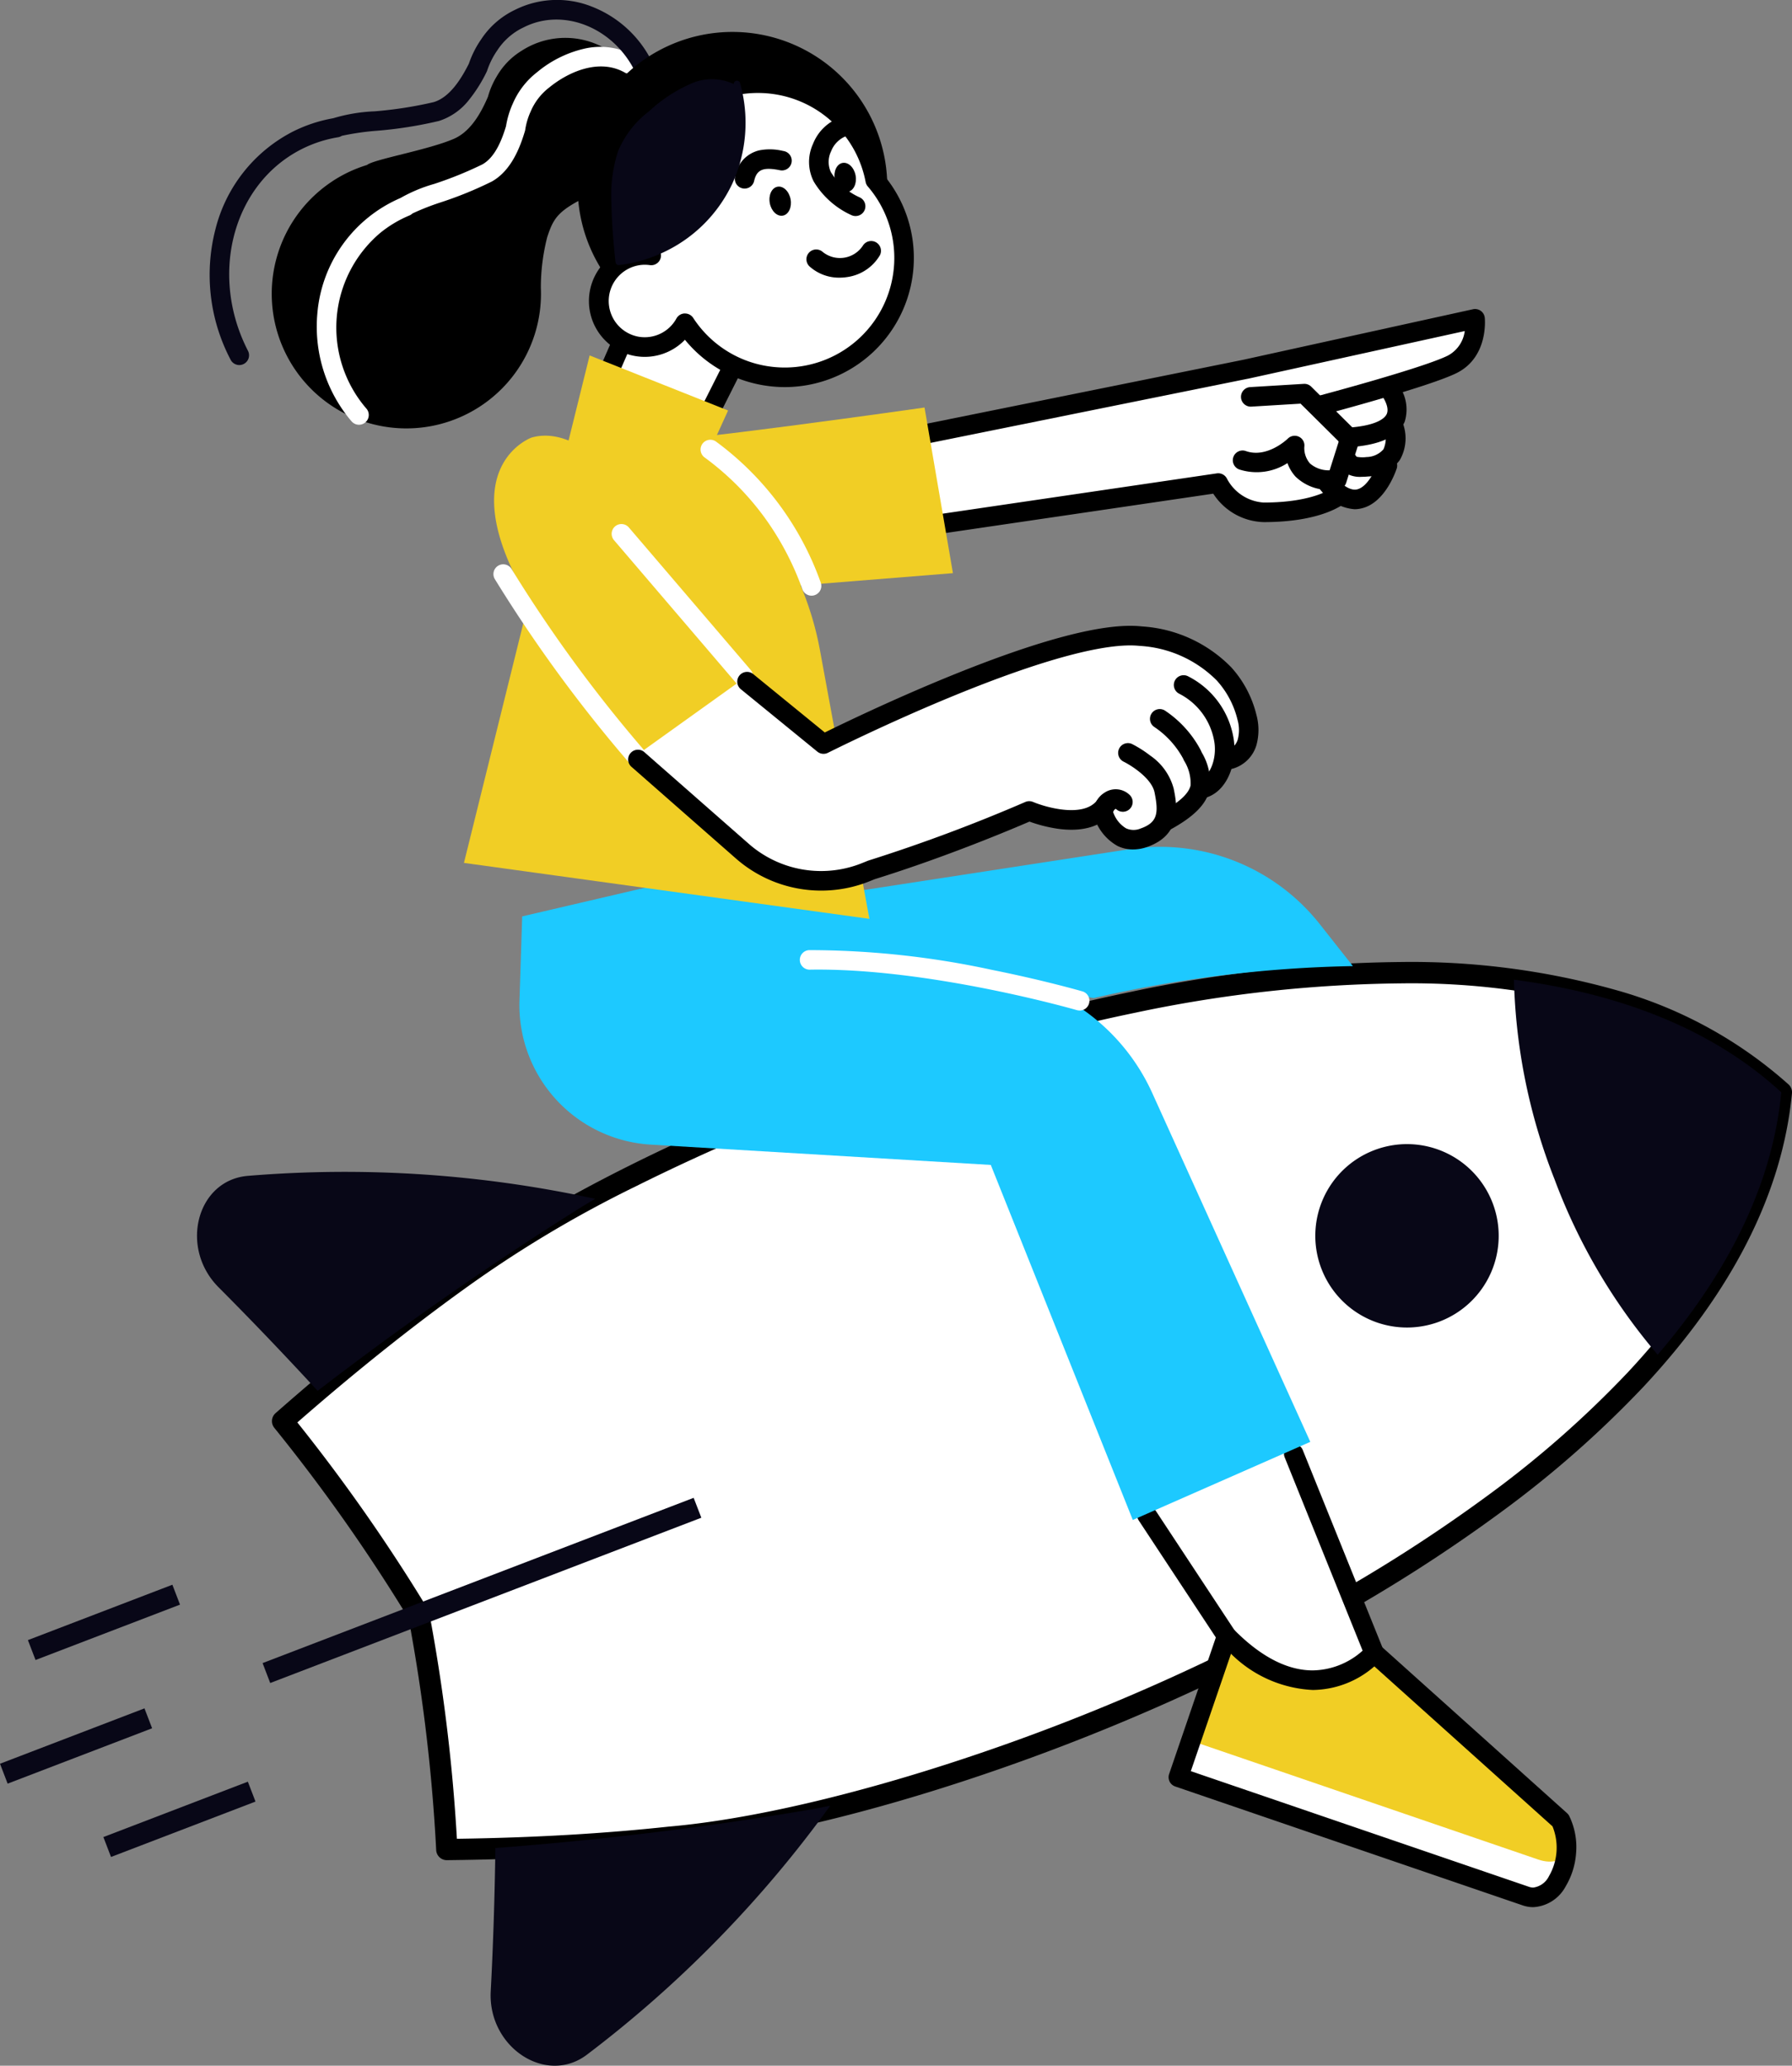 <svg id="グループ_190" data-name="グループ 190" xmlns="http://www.w3.org/2000/svg" xmlns:xlink="http://www.w3.org/1999/xlink" width="149.313" height="172.105" viewBox="0 0 149.313 172.105">
  <rect x="0" y="0" width="149.313" height="172.105" fill="#808080" stroke="none"/>
  <defs>
    <clipPath id="clip-path">
      <rect id="長方形_139" data-name="長方形 139" width="149.313" height="172.105" fill="none"/>
    </clipPath>
  </defs>
  <g id="グループ_189" data-name="グループ 189" clip-path="url(#clip-path)">
    <path id="パス_1147" data-name="パス 1147" d="M37.23,154.093a145.573,145.573,0,0,0-2.341-19.57A145.669,145.669,0,0,0,23.551,118.4c4.51-3.965,9.339-7.929,14.591-11.714,21-15.753,84.707-39.215,110.284-15.686-3.3,34.591-66.367,59.733-92.513,62.049-6.434.694-12.679.975-18.683,1.04" fill="#fff"/>
    <path id="パス_1148" data-name="パス 1148" d="M37.23,154.98a.888.888,0,0,1-.886-.842,145.481,145.481,0,0,0-2.3-19.292,145.632,145.632,0,0,0-11.185-15.883.887.887,0,0,1,.1-1.225c5.108-4.491,9.9-8.339,14.651-11.763,7.8-5.847,20.6-12.224,34.247-17.058A168.4,168.4,0,0,1,94.24,82.634a113.543,113.543,0,0,1,22.531-2.485,63.031,63.031,0,0,1,17.874,2.336,36.2,36.2,0,0,1,14.382,7.866.887.887,0,0,1,.283.737c-.79,8.287-4.964,16.525-12.405,24.484a87.6,87.6,0,0,1-11.777,10.367,130.872,130.872,0,0,1-13.956,8.966,177.169,177.169,0,0,1-29.955,13.181c-9.484,3.171-18.439,5.248-25.216,5.849-5.836.629-11.972.971-18.761,1.044ZM24.776,118.51a147.607,147.607,0,0,1,10.871,15.552.887.887,0,0,1,.114.3,147.439,147.439,0,0,1,2.309,18.836c6.4-.091,12.211-.427,17.748-1.024l.017,0c6.644-.589,15.458-2.636,24.818-5.766a175.363,175.363,0,0,0,29.65-13.046,129.091,129.091,0,0,0,13.766-8.843,85.826,85.826,0,0,0,11.538-10.154c7.034-7.524,11.032-15.26,11.89-23a34.659,34.659,0,0,0-13.358-7.174,61.272,61.272,0,0,0-17.368-2.262A111.777,111.777,0,0,0,94.6,84.373a166.621,166.621,0,0,0-22.14,6.217,172.753,172.753,0,0,0-19.508,8.261A97.115,97.115,0,0,0,38.675,107.4l-.014.01C34.154,110.658,29.6,114.295,24.776,118.51Z"/>
    <path id="パス_1149" data-name="パス 1149" d="M18.211,107.249c-3.291-3.3-1.815-8.937,2.452-9.283A97.976,97.976,0,0,1,49.59,99.879c-.4.249-.817.48-1.217.732-7.859,4.931-15.144,10.069-21.907,15.266q-4.162-4.521-8.255-8.628" fill="#080717"/>
    <path id="パス_1150" data-name="パス 1150" d="M67.779,150.716c.467-.08.928-.184,1.394-.268a97.933,97.933,0,0,1-20.264,20.733c-3.408,2.591-8.268-.621-8.021-5.276q.306-5.788.388-11.935c8.506-.645,17.359-1.68,26.5-3.254" fill="#080717"/>
    <path id="線_168" data-name="線 168" d="M.318,14.6-.318,12.94,35.6-.829,36.24.829Z" transform="translate(22.197 125.62)" fill="#080717"/>
    <path id="線_169" data-name="線 169" d="M.318,5.443-.318,3.785,11.72-.829,12.356.829Z" transform="translate(0.318 143.161)" fill="#080717"/>
    <path id="線_170" data-name="線 170" d="M.318,5.443-.318,3.785,11.72-.829,12.356.829Z" transform="translate(2.643 132.86)" fill="#080717"/>
    <path id="線_171" data-name="線 171" d="M.318,5.443-.318,3.785,11.72-.829,12.356.829Z" transform="translate(8.932 149.269)" fill="#080717"/>
    <path id="パス_1151" data-name="パス 1151" d="M114.5,95.828a7.64,7.64,0,1,0,9.868,4.4,7.639,7.639,0,0,0-9.868-4.4" fill="#080717"/>
    <path id="パス_1152" data-name="パス 1152" d="M138.125,112.869a48.509,48.509,0,0,1-8.6-14.622,48.486,48.486,0,0,1-3.38-16.623c8.751,1.147,16.49,4.059,22.275,9.38-.746,7.824-4.557,15.162-10.3,21.865" fill="#080717"/>
    <path id="パス_1153" data-name="パス 1153" d="M76.9,35.781l26.814-5.417,19.1-4.2a.414.414,0,0,1,.327.068.4.4,0,0,1,.165.289c.013.122.271,3-2.119,4.2a40.041,40.041,0,0,1-4.929,1.721,2.8,2.8,0,0,1,.406,2.533,1.971,1.971,0,0,1-.2.349,3.211,3.211,0,0,1-.174,2.791,2.282,2.282,0,0,1-.356.405.4.4,0,0,1,.065.362c-.036.11-.9,2.7-2.675,3.091a2.14,2.14,0,0,1-.451.048,2.5,2.5,0,0,1-1.2-.332c-.635.427-2.508,1.4-6.382,1.4a4.832,4.832,0,0,1-4.009-2.4L78.534,44.034a.585.585,0,0,1-.059,0,.407.407,0,0,1-.4-.328l-1.49-7.45a.408.408,0,0,1,.319-.479" fill="#fff"/>
    <path id="パス_1154" data-name="パス 1154" d="M76.984,36.995a.815.815,0,0,1-.16-1.613l26.814-5.417,19.092-4.2a.814.814,0,0,1,.985.714c.013.133.3,3.284-2.342,4.6-2.216,1.108-10.635,3.351-10.992,3.446a.815.815,0,0,1-.418-1.574c.086-.023,8.614-2.294,10.682-3.328a2.693,2.693,0,0,0,1.4-2.041l-18.06,3.972-.014,0L77.146,36.978A.819.819,0,0,1,76.984,36.995Z"/>
    <path id="パス_1155" data-name="パス 1155" d="M112.272,37.266a.815.815,0,0,1-.05-1.627c2.616-.165,3.2-.859,3.325-1.15.239-.542-.257-1.348-.45-1.587a.814.814,0,1,1,1.261-1.031,3.432,3.432,0,0,1,.684,3.265c-.551,1.267-2.094,1.964-4.717,2.129Z"/>
    <path id="パス_1156" data-name="パス 1156" d="M113.479,39.725a2.323,2.323,0,0,1-1.542-.432,1.1,1.1,0,0,1-.407-.749.815.815,0,0,1,1.505-.49,2.636,2.636,0,0,0,.836.023,1.9,1.9,0,0,0,1.4-.642,2.268,2.268,0,0,0,.008-1.821.815.815,0,0,1,1.552-.5,3.632,3.632,0,0,1-.2,3.22,3.378,3.378,0,0,1-2.619,1.362Q113.729,39.725,113.479,39.725Z"/>
    <path id="パス_1157" data-name="パス 1157" d="M110.894,40.814a3.976,3.976,0,0,1-2.951-1.108,3.378,3.378,0,0,1-.671-1.122,4.725,4.725,0,0,1-4.008.531.814.814,0,1,1,.542-1.536c1.78.628,3.473-1.012,3.49-1.029a.817.817,0,0,1,.94-.16.8.8,0,0,1,.443.832,1.959,1.959,0,0,0,.472,1.393,2.37,2.37,0,0,0,1.636.568l.76-2.4-3.181-3.153-4.1.248a.814.814,0,0,1-.1-1.626l4.468-.27a.815.815,0,0,1,.623.235l3.793,3.76a.814.814,0,0,1,.2.824l-1.083,3.418a.814.814,0,0,1-.671.562A4.877,4.877,0,0,1,110.894,40.814Z"/>
    <path id="パス_1158" data-name="パス 1158" d="M112.87,42.427a3.858,3.858,0,0,1-2.755-1.5.815.815,0,1,1,1.2-1.1c.463.5,1.142,1.079,1.75.948.9-.194,1.6-1.747,1.775-2.276a.815.815,0,0,1,1.549.5c-.1.3-1,2.934-2.976,3.363A2.551,2.551,0,0,1,112.87,42.427Z"/>
    <path id="パス_1159" data-name="パス 1159" d="M78.475,44.445a.815.815,0,0,1-.117-1.62l23.028-3.386a.814.814,0,0,1,.847.442,3.718,3.718,0,0,0,3.063,1.988c4.282,0,5.811-1.271,5.825-1.284l-.01.009,1.1,1.2c-.19.175-1.994,1.705-6.919,1.705a5.161,5.161,0,0,1-4.2-2.369l-22.5,3.308A.822.822,0,0,1,78.475,44.445Z"/>
    <path id="パス_1160" data-name="パス 1160" d="M113.761,138.91a4.208,4.208,0,0,1-4.585,1.331c-2.958-.887-6.211-2.662-7.838-4.881S93.5,123.381,93.5,123.381L106.81,118.5s9.022,20.41,6.951,20.41" fill="#fff"/>
    <path id="パス_1161" data-name="パス 1161" d="M102.209,136.312l-4.022,11.754,28.949,9.906c2.431.832,4.333-3.41,2.888-6.306l-15.53-13.944s-5.068,5.923-12.285-1.41" fill="#fff"/>
    <path id="パス_1162" data-name="パス 1162" d="M102.1,136.623l-2.873,8.4,28.949,9.906c2.431.832,3.691-1.535,2.036-3.816L114.7,137.791s-4.958,4.921-12.6-1.168" fill="#f1ce25"/>
    <path id="パス_1163" data-name="パス 1163" d="M102.209,135.5a.815.815,0,0,1,.581.243c2.238,2.274,4.456,3.426,6.592,3.426a6.359,6.359,0,0,0,4.494-1.975.814.814,0,0,1,1.163-.076l15.53,13.944a.814.814,0,0,1,.185.242,5.911,5.911,0,0,1,.569,3.076,6.259,6.259,0,0,1-.871,2.787,3.259,3.259,0,0,1-2.7,1.728,2.722,2.722,0,0,1-.883-.15l-28.949-9.906a.814.814,0,0,1-.507-1.034l4.022-11.754a.815.815,0,0,1,.771-.551Zm7.173,5.3a10.345,10.345,0,0,1-6.813-3.018l-3.347,9.781L127.4,157.2a1.1,1.1,0,0,0,.355.062,1.7,1.7,0,0,0,1.31-.956,4.723,4.723,0,0,0,.293-4.145l-14.844-13.328A7.93,7.93,0,0,1,109.382,140.8Z"/>
    <path id="線_172" data-name="線 172" d="M6.7,17.424a.815.815,0,0,1-.756-.51L-.755.3A.814.814,0,0,1-.3-.755.814.814,0,0,1,.755-.3L7.454,16.3A.815.815,0,0,1,6.7,17.424Z" transform="translate(107.796 121.114)"/>
    <path id="線_173" data-name="線 173" d="M6.641,10.887a.814.814,0,0,1-.681-.366L-.68.448A.814.814,0,0,1-.448-.68.814.814,0,0,1,.68-.448L7.32,9.624a.815.815,0,0,1-.679,1.263Z" transform="translate(95.569 126.24)"/>
    <path id="パス_1164" data-name="パス 1164" d="M66.582,79.308l15.84,1.842a17.081,17.081,0,0,1,13.587,9.918l13.167,29.06-14.789,6.507L82.555,97.056l-28.33-1.692A11.64,11.64,0,0,1,43.284,83.369l.226-7.019,17.748-4.141L65.4,75.167l28.694-4.415A16.947,16.947,0,0,1,109.971,77l2.755,3.49a104.068,104.068,0,0,0-21.593,2.662" fill="#1dc9ff"/>
    <path id="パス_1165" data-name="パス 1165" d="M89.95,84.19a.815.815,0,0,1-.227-.032c-.122-.036-12.352-3.549-22.275-3.37a.815.815,0,0,1-.029-1.629,72.2,72.2,0,0,1,15.246,1.648c4.342.87,7.481,1.777,7.513,1.786a.815.815,0,0,1-.227,1.6Z" fill="#fff"/>
    <path id="パス_1166" data-name="パス 1166" d="M27.716,15.087a11.2,11.2,0,0,1,2.87-1.343c.526-.463,5.072-1.246,7.221-2.173,1.442-.622,2.291-2.212,2.851-3.509a6.666,6.666,0,0,1,.736-1.705,6,6,0,0,1,2.051-2.116,6.7,6.7,0,1,1,5.83,11.952c-2.756,1.326-3.134,1.9-3.681,3.569a16.938,16.938,0,0,0-.529,4.228,11.217,11.217,0,1,1-17.349-8.9"/>
    <path id="パス_1167" data-name="パス 1167" d="M29.91,35.389a.813.813,0,0,1-.628-.3l-.056-.065c-.032-.037-.064-.074-.095-.112a12.181,12.181,0,0,1-2.69-8.776A11.512,11.512,0,0,1,33.363,16.5a12.646,12.646,0,0,1,2.817-1.177A31.346,31.346,0,0,0,40.186,13.7c1.084-.6,1.647-2.095,1.977-3.188a7.362,7.362,0,0,1,.57-1.892,6.581,6.581,0,0,1,2.005-2.593,9.46,9.46,0,0,1,3.9-1.96,5.887,5.887,0,0,1,4.28.6A.814.814,0,0,1,52.1,6.07c-2.087-1.215-4.648-.162-6.348,1.228l-.041.032a4.956,4.956,0,0,0-1.476,1.917l-.015.034a5.736,5.736,0,0,0-.457,1.533.814.814,0,0,1-.025.111c-.41,1.369-1.142,3.293-2.761,4.2a31.669,31.669,0,0,1-4.252,1.734,20.623,20.623,0,0,0-2.36.927.814.814,0,0,1-.254.167,9.828,9.828,0,0,0-2.44,1.461A10.336,10.336,0,0,0,30.4,33.89l.062.073.078.091a.815.815,0,0,1-.627,1.334Z" fill="#fff"/>
    <path id="パス_1168" data-name="パス 1168" d="M19.941,30.415a.814.814,0,0,1-.725-.442A15.194,15.194,0,0,1,17.951,19.1,12.572,12.572,0,0,1,24.332,11,12.155,12.155,0,0,1,27.77,9.85a13.842,13.842,0,0,1,3.444-.575,33.5,33.5,0,0,0,4.909-.763c1.383-.405,2.34-2.01,2.944-3.206a8.243,8.243,0,0,1,1.027-2.033A6.953,6.953,0,0,1,42.887.831a7.837,7.837,0,0,1,6.4-.29A9.4,9.4,0,0,1,54.3,5.091a.815.815,0,0,1-1.449.745C50.994,2.217,46.848.627,43.611,2.29l-.051.024a5.34,5.34,0,0,0-2.1,1.845l-.022.033a6.623,6.623,0,0,0-.847,1.69.815.815,0,0,1-.044.106,12.226,12.226,0,0,1-1.482,2.351,5.189,5.189,0,0,1-2.484,1.737,34.354,34.354,0,0,1-5.19.819,21.931,21.931,0,0,0-2.908.42.815.815,0,0,1-.308.119,10.536,10.536,0,0,0-3.1,1.02c-5.686,2.924-7.665,10.449-4.413,16.774a.815.815,0,0,1-.724,1.187Z" fill="#080717"/>
    <path id="パス_1169" data-name="パス 1169" d="M48.3,13.481A12.9,12.9,0,1,0,63.119,2.831,12.9,12.9,0,0,0,48.3,13.481"/>
    <path id="パス_1170" data-name="パス 1170" d="M47.658,39.426c-.047.35,7.417,1.519,7.949,1.567.278.024,6.341-12.319,6.507-12.492l-7.238-6.673S48.1,36.09,47.658,39.426" fill="#fff"/>
    <path id="パス_1171" data-name="パス 1171" d="M55.608,41.808c-.023,0-.048,0-.071,0-.324-.029-2.34-.34-4.122-.655-1.083-.191-1.967-.362-2.627-.507-1.249-.276-1.546-.418-1.756-.681a.844.844,0,0,1-.18-.644c.454-3.422,7.011-17.252,7.29-17.839a.815.815,0,0,1,1.288-.249L62.666,27.9a.815.815,0,0,1,.118,1.062c-.142.245-.909,1.77-1.721,3.382-.921,1.829-2.067,4.106-2.995,5.9-.511.99-.9,1.726-1.19,2.251-.167.3-.3.528-.4.69A1.049,1.049,0,0,1,55.608,41.808Zm-7.02-2.881c1.422.359,5.238,1,6.635,1.2.761-1.31,3.077-5.912,4.385-8.509.791-1.572,1.232-2.445,1.489-2.943L55.14,23.179C53.173,27.379,49.369,35.811,48.588,38.926Z"/>
    <path id="パス_1172" data-name="パス 1172" d="M54.261,21.282a9.937,9.937,0,1,1,18.665-6.275A9.941,9.941,0,1,1,57.073,26.933a3.836,3.836,0,1,1-2.812-5.651" fill="#fff"/>
    <path id="パス_1173" data-name="パス 1173" d="M65.4,32.251a10.866,10.866,0,0,1-1.75-.143,10.7,10.7,0,0,1-6.579-3.8,4.65,4.65,0,1,1-4.032-7.825,10.631,10.631,0,0,1-.49-5.336,10.756,10.756,0,0,1,21.139-.5A10.761,10.761,0,0,1,65.4,32.251Zm-8.322-6.132a.814.814,0,0,1,.682.369,9.1,9.1,0,0,0,2.6,2.621A9.012,9.012,0,0,0,63.908,30.5a9.233,9.233,0,0,0,1.487.121,9.131,9.131,0,0,0,6.913-15.084.815.815,0,0,1-.182-.377A9.127,9.127,0,0,0,64.64,7.866a9.236,9.236,0,0,0-1.486-.121A9.113,9.113,0,0,0,54.991,20.92a.814.814,0,0,1-.845,1.168,3.063,3.063,0,0,0-.433-.031,3.022,3.022,0,0,0-.483,6,3.013,3.013,0,0,0,3.131-1.522.814.814,0,0,1,.683-.42Z"/>
    <path id="パス_1174" data-name="パス 1174" d="M69.956,23.133a3.673,3.673,0,0,1-2.5-.932.814.814,0,1,1,1.107-1.2,2.288,2.288,0,0,0,3.331-.531.815.815,0,0,1,1.423.792A3.77,3.77,0,0,1,70.6,23.082,4.114,4.114,0,0,1,69.956,23.133Z"/>
    <path id="パス_1175" data-name="パス 1175" d="M62.044,15.711a.815.815,0,0,1-.795-1,2.655,2.655,0,0,1,2-2.182,4.619,4.619,0,0,1,1.965.04l.1.019a.814.814,0,0,1-.3,1.6l-.111-.021c-1.331-.257-1.852-.028-2.066.906A.815.815,0,0,1,62.044,15.711Z"/>
    <path id="パス_1176" data-name="パス 1176" d="M71.285,18a.812.812,0,0,1-.338-.074,7.061,7.061,0,0,1-3.153-2.816,3.61,3.61,0,0,1-.047-3.134,3.816,3.816,0,0,1,2.387-2.231.815.815,0,0,1,.437,1.569,2.215,2.215,0,0,0-1.326,1.3,2.027,2.027,0,0,0-.017,1.723,5.407,5.407,0,0,0,2.4,2.106A.815.815,0,0,1,71.285,18Z"/>
    <path id="パス_1177" data-name="パス 1177" d="M71.29,14.617c.124.665-.164,1.276-.643,1.365s-.967-.378-1.09-1.043.164-1.276.643-1.365.966.378,1.09,1.043"/>
    <path id="パス_1178" data-name="パス 1178" d="M65.873,16.6c.124.665-.164,1.276-.643,1.365s-.967-.378-1.09-1.043.164-1.276.643-1.365.966.378,1.09,1.043"/>
    <path id="パス_1179" data-name="パス 1179" d="M50.942,16.9c.031,1.647.161,3.293.343,4.925a.274.274,0,0,0,.283.262,12.141,12.141,0,0,0,4.078-1.245,11.87,11.87,0,0,0,5.368-5.536,12.193,12.193,0,0,0,.645-8.4.269.269,0,0,0-.523.1,4.257,4.257,0,0,0-3.67.015,12.319,12.319,0,0,0-3.378,2.245,8.1,8.1,0,0,0-2.6,3.356,11.954,11.954,0,0,0-.544,4.285" fill="#080717"/>
    <path id="パス_1180" data-name="パス 1180" d="M60.666,34.2,49.13,29.614,38.657,71.892,72.44,76.554,68.319,54.165A25.9,25.9,0,0,0,61.3,40.683l-2.115-3.23Z" fill="#f1ce25"/>
    <path id="パス_1181" data-name="パス 1181" d="M53.764,36.713c1.183.394,23.269-2.761,23.269-2.761l2.367,13.8L59.68,49.334Z" fill="#f1ce25"/>
    <path id="パス_1182" data-name="パス 1182" d="M67.62,49.629a.815.815,0,0,1-.767-.54,23.88,23.88,0,0,0-2.79-5.466,22.9,22.9,0,0,0-5.357-5.513.814.814,0,1,1,.962-1.314,24.936,24.936,0,0,1,8.718,11.743.815.815,0,0,1-.767,1.09Z" fill="#fff"/>
    <path id="パス_1183" data-name="パス 1183" d="M44.288,36.458s-5.743,2.064-1.644,10.927a123.855,123.855,0,0,0,9.575,16.971l12.527-8.892L54.589,43.588s-5.375-8.553-10.3-7.13" fill="#f1ce25"/>
    <path id="パス_1184" data-name="パス 1184" d="M52.955,62.986l9.075-6.5a.408.408,0,0,1,.5.016l6.143,5.012c2.339-1.167,19.646-9.652,26.415-8.914,6.661.735,8.631,4.742,9.212,7.066.486,1.945-.142,3.468-1.638,3.974a.4.4,0,0,1-.348-.049,3.144,3.144,0,0,1-1.932,2.47.383.383,0,0,1-.1.014c-.332.833-1.177,1.705-2.927,2.664a.384.384,0,0,1-.081.02,3.053,3.053,0,0,1-1.836,1.423,3.158,3.158,0,0,1-1.039.188,2.482,2.482,0,0,1-1.116-.26,3.7,3.7,0,0,1-1.664-1.982c-1.959,1.258-5.091.178-5.854-.117a138.243,138.243,0,0,1-13.008,4.846l-.446.18a10.305,10.305,0,0,1-10.729-1.813l-8.659-7.6a.409.409,0,0,1,.032-.637" fill="#fff"/>
    <path id="線_174" data-name="線 174" d="M10.156,12.692a.813.813,0,0,1-.619-.285L-.619.529A.814.814,0,0,1-.529-.619a.814.814,0,0,1,1.148.09L10.775,11.348a.815.815,0,0,1-.619,1.344Z" transform="translate(51.779 44.475)" fill="#fff"/>
    <path id="パス_1185" data-name="パス 1185" d="M52.961,63.746a.812.812,0,0,1-.608-.273A118.92,118.92,0,0,1,41.234,48.255a.814.814,0,0,1,1.39-.849A117.051,117.051,0,0,0,53.569,62.389a.815.815,0,0,1-.608,1.356Z" fill="#fff"/>
    <path id="パス_1186" data-name="パス 1186" d="M68.417,74.2a10.771,10.771,0,0,1-7.1-2.675l-8.658-7.6A.815.815,0,1,1,53.729,62.7l8.658,7.6a9.139,9.139,0,0,0,9.464,1.6l.447-.181q.031-.013.064-.023a136.88,136.88,0,0,0,13.064-4.877.815.815,0,0,1,.648-.006c1.094.46,4.186,1.334,5.334-.127A.815.815,0,0,1,92.69,67.7c-.922,1.173-2.5,1.638-4.572,1.345a12.06,12.06,0,0,1-2.341-.594c-1.344.581-6.847,2.914-12.9,4.8l-.416.168A10.758,10.758,0,0,1,68.417,74.2Z"/>
    <path id="パス_1187" data-name="パス 1187" d="M102.527,64.067a.815.815,0,0,1-.261-1.586,1.271,1.271,0,0,0,.87-.882,3.132,3.132,0,0,0-.025-1.639,7.493,7.493,0,0,0-1.727-3.265,9.835,9.835,0,0,0-6.434-2.883c-2.753-.3-8.1,1.13-15.462,4.147C73.859,60.266,69.03,62.7,68.982,62.72a.814.814,0,0,1-.882-.1l-6.347-5.178a.815.815,0,1,1,1.03-1.262l5.94,4.846c1.363-.672,5.486-2.668,10.146-4.578,7.722-3.164,13.192-4.6,16.258-4.259a11.4,11.4,0,0,1,7.461,3.406,9.1,9.1,0,0,1,2.1,3.966,4.766,4.766,0,0,1,0,2.52,2.891,2.891,0,0,1-1.9,1.938A.813.813,0,0,1,102.527,64.067Z"/>
    <path id="パス_1188" data-name="パス 1188" d="M100.258,66.485a.815.815,0,0,1-.238-1.594c.806-.247,1.354-1.645,1.174-2.993a5.5,5.5,0,0,0-2.967-4.115.814.814,0,0,1,.787-1.426,7.075,7.075,0,0,1,3.795,5.325c.256,1.917-.538,4.224-2.312,4.767A.815.815,0,0,1,100.258,66.485Z"/>
    <path id="パス_1189" data-name="パス 1189" d="M97.16,69.194a.815.815,0,0,1-.392-1.529c1.479-.81,2.275-1.537,2.433-2.225a3.55,3.55,0,0,0-.545-2.07l-.093-.2a7.458,7.458,0,0,0-2.4-2.613.815.815,0,0,1,.882-1.369,9.024,9.024,0,0,1,3,3.31l.091.2a4.821,4.821,0,0,1,.651,3.111c-.272,1.183-1.3,2.229-3.238,3.289A.811.811,0,0,1,97.16,69.194Z"/>
    <path id="パス_1190" data-name="パス 1190" d="M94.4,70.773a2.912,2.912,0,0,1-1.3-.3,4.2,4.2,0,0,1-1.917-2.349,1.9,1.9,0,0,1,.838-2.076,1.67,1.67,0,0,1,2.1.178.815.815,0,0,1-1.082,1.218.273.273,0,0,0-.08-.055.431.431,0,0,0-.212.261,2.519,2.519,0,0,0,1.078,1.362,1.514,1.514,0,0,0,1.213.014c1.424-.5,1.508-1.293,1.161-3.007-.24-1.183-1.955-2.256-2.595-2.57a.815.815,0,0,1,.713-1.465,9.54,9.54,0,0,1,1.522.967A4.842,4.842,0,0,1,97.793,65.7c.252,1.241.775,3.824-2.221,4.869A3.555,3.555,0,0,1,94.4,70.773Z"/>
  </g>
</svg>
